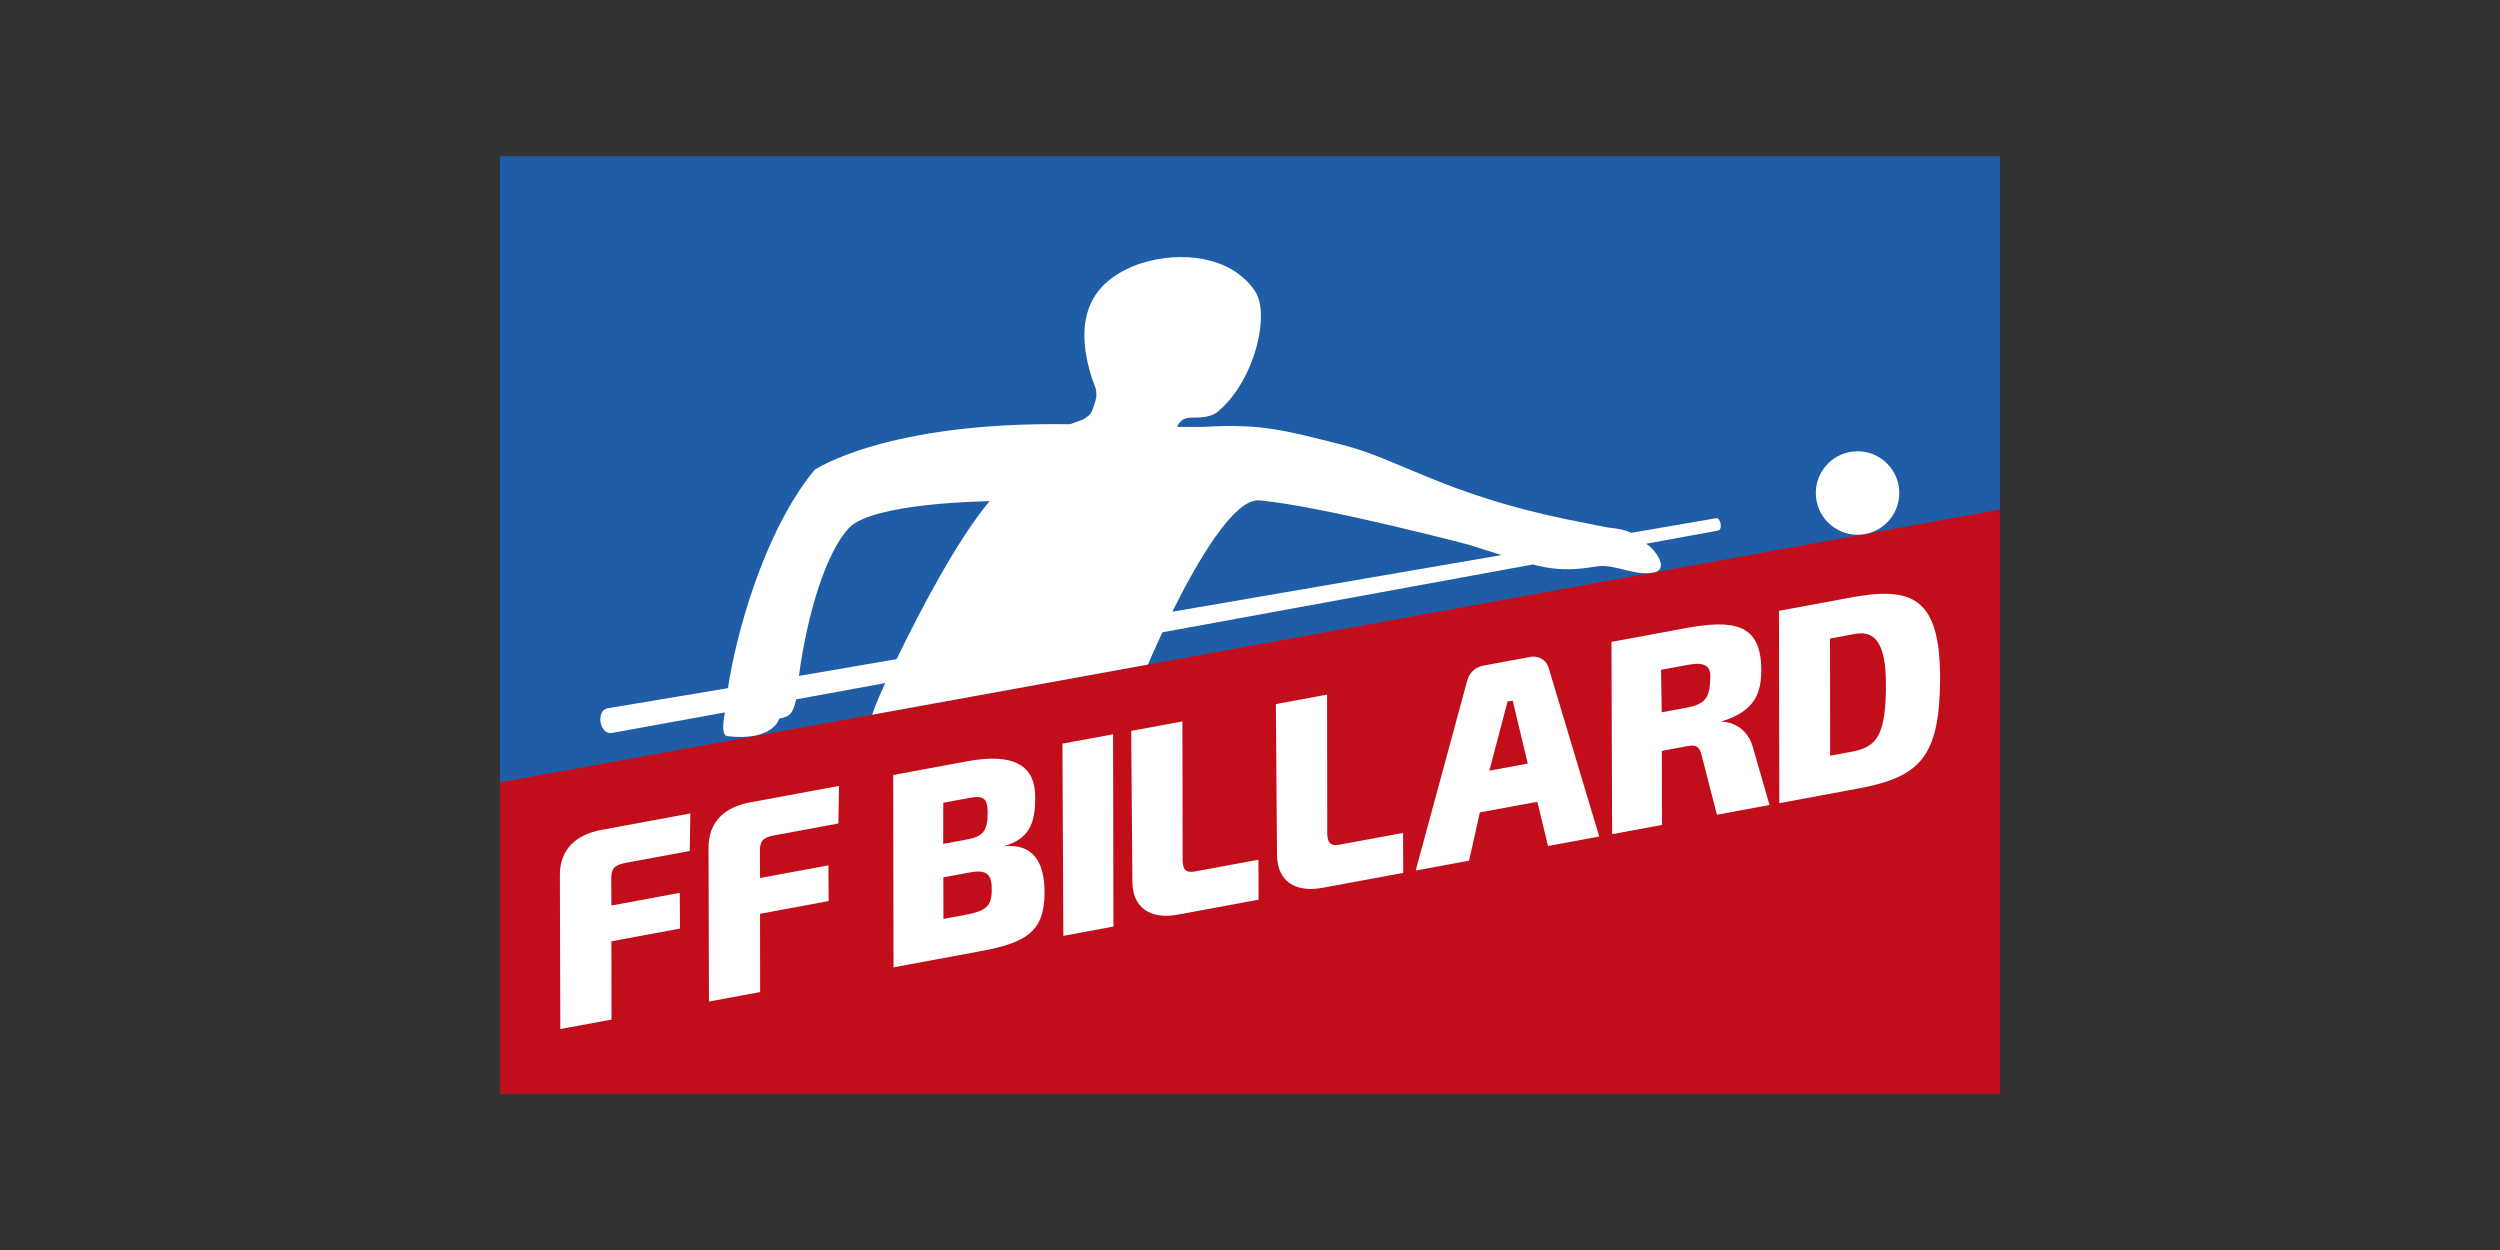 <?xml version="1.0" encoding="UTF-8"?> <svg xmlns="http://www.w3.org/2000/svg" xmlns:xlink="http://www.w3.org/1999/xlink" version="1.1" viewBox="0 0 113.386 56.692"><rect x="0" y="0" width="113.386" height="56.692" fill="#333333" stroke="none"/><defs><clipPath id="clippath"><rect x="22.677" y="7.086" width="68.031" height="42.52" fill="none"></rect></clipPath></defs><!-- Generator: Adobe Illustrator 28.7.1, SVG Export Plug-In . SVG Version: 1.2.0 Build 142) --><g><g id="Capa_1"><g><rect x="22.677" y="7.086" width="68.031" height="42.52" fill="#1f5da6"></rect><polygon points="22.677 35.486 22.677 49.606 90.709 49.606 90.709 23.109 22.677 35.486" fill="#c20e1a"></polygon><g clip-path="url(#clippath)"><path d="M28.37,39.137c-.494.092-.649.248-.648.708l.007,1.225,3.1-.575.012,1.62-3.112.577.005,3.55-2.322.43-.019-6.984c-.001-1.175.738-1.836,1.886-2.049l4.031-.747-.027,1.704-2.914.54Z" fill="#fff"></path><path d="M43.816,38.082c.766-.142.974-.372.98-1.229-.003-.651-.198-.781-.828-.664l-1.185.22-.005,1.865,1.038-.192ZM43.76,41.497c.926-.172,1.198-.367,1.219-1.065.023-.77-.205-1.009-.996-.863l-1.198.222.003,1.886.972-.18ZM40.509,35.15s1.917-.355,3.337-.619c2.198-.407,3.108.225,3.106,1.622.007,1.225-.298,1.91-1.432,2.223l-.015.003c1.337-.133,1.872.685,1.87,2.116-.004,1.776-.852,2.266-2.914,2.648-1.828.339-3.935.729-3.935.729l-.016-8.722Z" fill="#fff"></path><path d="M67.549,34.954l1.741-.323-.683-2.856-.234.043-.824,3.135ZM67.118,36.848l-.489,2.186-2.421.449,2.328-8.582c.097-.388.366-.642.749-.714l2.124-.394c.383-.071.744.156.832.51l2.291,7.636-2.322.43-.486-2.005-2.606.483Z" fill="#fff"></path><path d="M76.478,32.099c.84-.156,1.08-.43,1.09-1.352.033-.545-.255-.734-.996-.597l-1.236.229.03,1.926,1.111-.206ZM73.086,29.112l3.315-.614c2.198-.407,3.466-.233,3.48,1.846.011,1.071-.276,1.922-1.833,2.384.443-.005,1.214.248,1.462,1.198l.745,2.583-2.384.442-.672-2.609c-.109-.504-.271-.576-.678-.5l-1.149.213.005,3.359-2.26.419-.03-8.719Z" fill="#fff"></path><path d="M83.98,34.093c1.124-.208,1.565-.701,1.555-3.098-.007-1.74-.451-2.421-1.399-2.245l-1.137.211.006,5.314.975-.181ZM80.684,27.704l3.299-.611c2.754-.51,3.999.038,4.009,3.626-.006,3.655-.926,4.528-3.754,5.052l-3.539.656-.015-8.722Z" fill="#fff"></path><path d="M35.112,37.888c-.494.092-.649.248-.648.708l.007,1.225,3.1-.574.012,1.62-3.112.577.005,3.55-2.322.43-.019-6.984c-0-1.175.738-1.836,1.886-2.049l4.031-.747-.027,1.704-2.914.54Z" fill="#fff"></path><polygon points="48.228 42.444 50.499 42.023 50.483 33.302 48.186 33.727 48.228 42.444" fill="#fff"></polygon><path d="M53.627,32.719l-2.321.43.052,6.812c-.003,1.24.848,1.746,2.058,1.522,1.309-.243,3.666-.679,3.666-.679l-.006-1.813-2.865.531c-.432.08-.555-.076-.573-.469l-.011-6.334Z" fill="#fff"></path><path d="M60.187,31.503l-2.321.43.052,6.812c-.003,1.24.848,1.746,2.058,1.522,1.309-.243,3.666-.679,3.666-.679l-.006-1.813-2.865.531c-.432.08-.555-.076-.573-.469l-.011-6.334Z" fill="#fff"></path><path d="M84.248,20.467c-1.046,0-1.893.848-1.893,1.893s.848,1.893,1.893,1.893,1.893-.848,1.893-1.893-.848-1.893-1.893-1.893" fill="#fff"></path><path d="M53.17,27.744c1.101-2.219,2.788-5.158,3.956-5.05,2.858.264,9.528,2.022,9.528,2.022,0,0,.61.201,1.45.459l-14.935,2.569ZM36.235,30.657c.39-2.903,1.25-5.624,2.267-6.71,1.088-1.162,6.38-1.216,6.38-1.216-1.462,1.742-3.121,4.906-4.216,7.163l-4.43.762ZM48.481,19.241c-8.32-.128-11.537,2.07-11.537,2.07-2.328,2.827-3.584,7.567-3.926,9.899l-5.464.915c-.545.1-.361,1.22.204,1.117l5.119-.931c-.114.621-.121,1.053.128,1.08,2.091.231,2.337-.801,2.337-.801.54-.088.634-.306.766-.87l4.041-.74c-.435.928-.592,1.436-.592,1.436l12.507-2.275s.25-.596.656-1.463l16.812-3.078c1.372.391,2.459.15,2.903.085.817-.119,1.666.448,2.551.285.771-.142.061-1.078-.327-1.309l3.272-.599c.206-.038.112-.598-.102-.558l-3.842.661c-.241-.114-.588-.199-1.069-.241l-1.723-.342c-5.634-1.143-7.773-2.771-10.305-3.406-2.572-.645-3.666-.972-6.221-.818-.196.012-.966.005-1.196.006-.061 0-.096-.025-.062-.075.105-.155.184-.261.42-.327.226-.064.969.079,1.417-.303,1.694-1.442,2.363-4.434,1.669-5.462-1.079-1.597-3.377-1.829-5.186-1.248-2.296.787-3.09,2.503-2.183,5.279.08.245.27.511.132.961,0,0-.135.433-.174.501-.106.185-.185.194-.386.338l-.565.202c-.025.009-.05.013-.076.012" fill="#fff"></path></g></g></g></g></svg> 